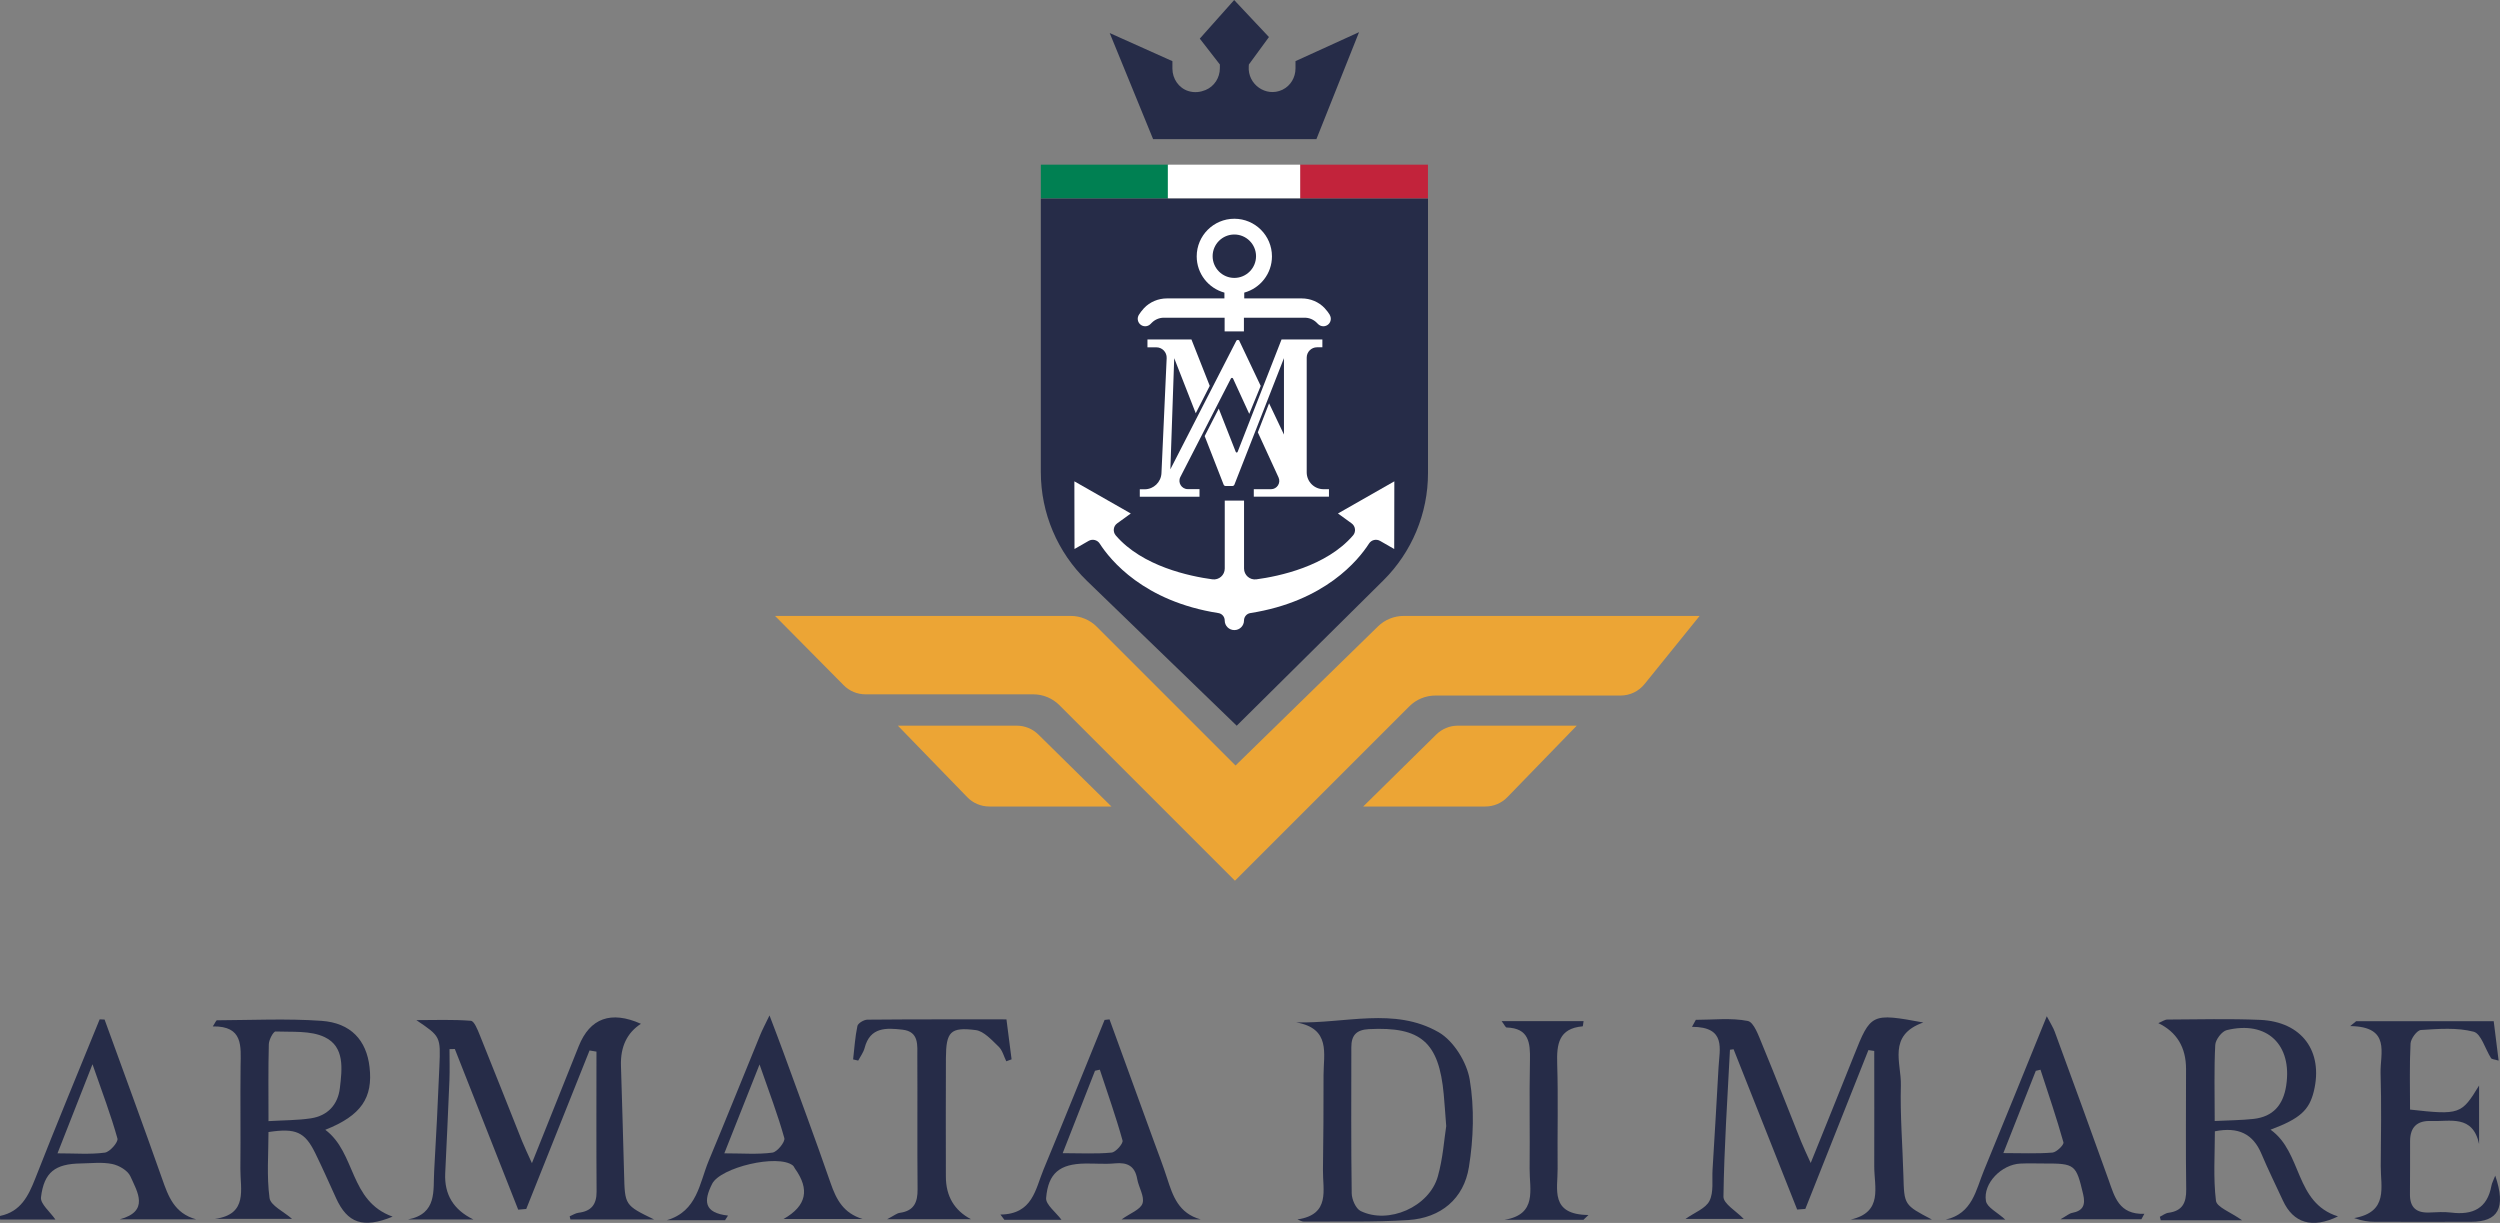 <?xml version="1.0" encoding="UTF-8"?>
<svg id="_Слой_1" data-name=" Слой 1" xmlns="http://www.w3.org/2000/svg" viewBox="0 0 600 293.5">
  <rect x="0" y="0" width="600" height="293.5" fill="#808080" stroke="none"/>
  <defs>
    <style>
      .cls-1 {
        fill: none;
      }

      .cls-1, .cls-2, .cls-3, .cls-4, .cls-5, .cls-6 {
        stroke-width: 0px;
      }

      .cls-2 {
        fill: #262c48;
      }

      .cls-3 {
        fill: #c2233b;
      }

      .cls-4 {
        fill: #fff;
      }

      .cls-5 {
        fill: #eca535;
      }

      .cls-6 {
        fill: #008052;
      }
    </style>
  </defs>
  <g>
    <path class="cls-5" d="m185.99,147.82h70.97c2.35,0,4.62.94,6.28,2.61l33.29,33.29,34.17-33.37c1.66-1.62,3.89-2.53,6.21-2.53h71l-13.22,16.36c-1.4,1.74-3.52,2.75-5.75,2.75h-44.44c-2.35,0-4.62.94-6.28,2.61l-41.83,41.83-42.12-42.12c-1.67-1.67-3.93-2.61-6.28-2.61h-40.26c-1.97,0-3.87-.78-5.25-2.19l-16.47-16.63Z"/>
    <g>
      <path class="cls-5" d="m215.49,174.16h28.54c1.93,0,3.79.76,5.17,2.12l17.54,17.28h-29.31c-1.99,0-3.9-.8-5.28-2.23l-16.65-17.16h0Z"/>
      <path class="cls-5" d="m378.42,174.16h-28.54c-1.93,0-3.79.76-5.17,2.12l-17.54,17.28h29.31c1.99,0,3.9-.8,5.28-2.23l16.65-17.16h0Z"/>
    </g>
  </g>
  <g>
    <line class="cls-1" x1="292.56" y1="98.07" x2="290.39" y2="92.6"/>
    <path class="cls-2" d="m276.77,33.39h39.17l10.23-25.67-15.25,6.95v1.76c0,2.14-1.16,4.14-3.08,5.08-.04.02-.08.04-.12.06-3.9,1.81-8.32-1.33-8.02-5.63l.03-.46,4.82-6.59-8.35-8.88-8.25,9.26,4.82,6.21v.89c0,2.28-1.33,4.37-3.44,5.24-1.19.49-2.61.72-4.14.24-2.31-.73-3.81-2.97-3.81-5.38v-1.79l-15.05-6.75s10.42,25.47,10.42,25.47Z"/>
    <g>
      <rect class="cls-6" x="249.8" y="39.52" width="30.68" height="8.11"/>
      <rect class="cls-3" x="312.03" y="39.52" width="30.68" height="8.11"/>
      <rect class="cls-4" x="280.28" y="39.52" width="31.76" height="8.11"/>
      <g>
        <path class="cls-2" d="m296.82,174.16l35.16-34.84c6.87-6.81,10.74-16.08,10.74-25.76V47.67h-92.92v65.65c0,9.83,3.99,19.23,11.05,26.07l35.97,34.79h0Z"/>
        <g>
          <g>
            <path class="cls-4" d="m319.15,75.56c-.29-.46-.69-1.02-1.22-1.59-1.42-1.52-3.44-2.35-5.53-2.35h-13.78v-1.39c3.83-1.05,6.65-4.54,6.65-8.7,0-4.99-4.05-9.03-9.03-9.03s-9.03,4.05-9.03,9.03c0,4.16,2.82,7.66,6.65,8.7v1.39h-13.78c-2.08,0-4.1.83-5.53,2.35-.53.57-.93,1.13-1.22,1.59-.44.71-.34,1.63.25,2.22.7.7,1.83.7,2.53,0l.33-.33c.77-.77,1.81-1.2,2.89-1.2h14.58v3.28h4.63v-3.28h14.58c1.09,0,2.12.43,2.89,1.2l.33.33c.7.7,1.83.7,2.53,0,.59-.59.69-1.51.25-2.22h.01Zm-28.12-14.07c0-2.88,2.34-5.21,5.21-5.21s5.21,2.34,5.21,5.21-2.34,5.21-5.21,5.21-5.21-2.34-5.21-5.21Z"/>
            <path class="cls-4" d="m321.12,123.24l3.27,2.37c.94.68,1.09,2.02.34,2.89-6.39,7.44-17.82,9.82-23.2,10.54-1.57.21-2.96-1.01-2.96-2.59v-16.31h-4.63v16.31c0,1.58-1.39,2.8-2.96,2.59-5.38-.73-16.81-3.09-23.2-10.54-.75-.88-.6-2.22.34-2.89l3.27-2.37-13.54-7.72.03,16.24,3.4-1.95c.91-.52,2.08-.24,2.65.65,2.53,3.94,10.56,13.88,28.49,16.68.87.14,1.51.89,1.51,1.78h0c0,1.27,1.03,2.3,2.3,2.3h.03c1.27,0,2.3-1.03,2.3-2.3h0c0-.88.64-1.64,1.51-1.78,17.93-2.81,25.96-12.74,28.49-16.68.57-.89,1.73-1.17,2.65-.65l3.4,1.95.03-16.24-13.54,7.72h0Z"/>
          </g>
          <g>
            <path class="cls-4" d="m317.66,117.41c-2.24,0-4.05-1.81-4.05-4.05v-27.54c0-1.36,1.11-2.47,2.47-2.47h1.29v-1.88h-9.8l-10.54,26.98c-.08.21-.37.21-.45,0l-4.08-10.38-3.38,6.59,4.55,11.65c.08.2.26.33.48.33h1.63c.21,0,.4-.13.48-.33l11.89-30.36v18.35l-3.57-7.51-2.7,6.97,4.97,10.83c.6,1.32-.36,2.82-1.81,2.82h-4.13v1.79h18.04v-1.79h-1.3,0Z"/>
            <path class="cls-4" d="m297.48,81.83c-.15-.33-.62-.33-.78-.01l-15.81,30.81.92-26.67,5.17,13.22,3.36-6.57-4.39-11.13h-10.56v1.88h2.14c1.41,0,2.53,1.18,2.47,2.59l-1.25,27.61c-.1,2.16-1.88,3.87-4.05,3.87h-1.15v1.79h14.33v-1.83h-2.82c-1.49,0-2.45-1.58-1.78-2.9l12.14-23.65c.11-.21.41-.2.51.01l3.89,8.48,2.75-6.71-5.11-10.77h0Z"/>
          </g>
        </g>
      </g>
    </g>
  </g>
  <path class="cls-2" d="m127.66,279.16c4-10,7.63-19.03,11.23-28.07,2.69-6.75,7.75-8.58,14.93-5.38q-5,3.25-4.79,10.04c.26,8.68.53,17.37.75,26.05.19,7.44.15,7.45,7.2,10.87h-20.08c-.06-.25-.12-.51-.18-.76.71-.29,1.4-.76,2.14-.85,3.05-.37,4.34-1.99,4.32-5.08-.08-11.2-.03-22.4-.03-33.59-.55-.09-1.1-.18-1.66-.28-5.06,12.68-10.13,25.36-15.19,38.04-.64.06-1.28.11-1.93.17-5.07-12.85-10.14-25.71-15.21-38.56-.43,0-.85.02-1.28.03,0,2.52.08,5.05-.02,7.56-.3,7.42-.66,14.83-1.01,22.25q-.36,7.63,6.76,11.07h-15.68c7.06-1.38,5.99-6.95,6.27-11.62.5-8.36.89-16.72,1.25-25.08.31-7.22.27-7.22-5.53-11.14,4.37,0,8.75-.18,13.09.16.8.06,1.61,2.13,2.12,3.39,3.43,8.48,6.78,17,10.17,25.5.57,1.43,1.26,2.82,2.36,5.28Z"/>
  <path class="cls-2" d="m463.7,292.69h-19.54c7.84-1.74,5.65-7.79,5.66-12.79.03-9.22,0-18.45,0-27.67-.47-.07-.93-.14-1.4-.21-5.05,12.71-10.09,25.41-15.14,38.12-.65.05-1.31.1-1.96.15-5.09-12.82-10.17-25.65-15.26-38.47-.29.04-.58.08-.87.12-.6,11.75-1.4,23.5-1.56,35.26-.02,1.71,3.08,3.47,4.87,5.34h-13.98c2.19-1.55,4.83-2.5,5.75-4.32,1.05-2.08.59-4.93.74-7.45.49-8.2,1-16.41,1.44-24.61.24-4.45,1.89-9.7-6.37-9.72.31-.56.62-1.12.92-1.68,4.17,0,8.44-.52,12.46.27,1.49.29,2.61,3.57,3.48,5.66,3.21,7.73,6.22,15.54,9.34,23.3.56,1.4,1.22,2.75,2.29,5.13,3.72-9.24,7.08-17.49,10.37-25.77,4.03-10.14,4.19-10.25,16.65-7.95-8.66,3.07-5.24,9.71-5.38,15.04-.19,7.25.41,14.53.61,21.8.19,6.95.15,6.95,6.86,10.46Z"/>
  <path class="cls-2" d="m94.22,292c-7.13,2.9-10.84,1.55-13.58-4.48-1.64-3.59-3.23-7.2-4.97-10.75-2.5-5.1-4.64-6.08-11.23-5.08,0,5.22-.46,10.6.25,15.83.25,1.82,3.39,3.24,5.4,5.01h-18.53c8.06-1.07,6.08-7.16,6.13-12.06.09-8.22-.05-16.43.05-24.65.06-4.72.67-9.6-6.67-9.48.57-.85.79-1.47,1.01-1.47,8.36-.04,16.75-.45,25.07.13,7.07.5,10.8,4.67,11.54,11.08.85,7.36-1.97,11.65-10.62,15.07,7.4,5.53,5.71,17.1,16.15,20.84Zm-29.77-22.93c3.7-.22,6.97-.19,10.16-.67,4.03-.61,6.49-3.27,6.96-7.26.54-4.55,1.21-9.9-3.63-12.22-3.39-1.63-7.82-1.2-11.8-1.36-.53-.02-1.59,1.96-1.62,3.03-.16,5.93-.08,11.87-.08,18.48Z"/>
  <path class="cls-2" d="m538.08,292.86h-19.5l-.22-.83c.68-.33,1.34-.87,2.05-.96,3.36-.44,4.32-2.39,4.28-5.6-.13-9.64-.04-19.28-.04-28.92q0-7.78-6.65-11c.92-.38,1.55-.86,2.17-.86,7.42-.03,14.86-.24,22.27.08,10.02.44,15.2,7.55,12.88,17.13-1.1,4.52-3.3,6.58-10.39,9.22,7.71,5.49,5.7,17.5,16.19,20.82-6.19,2.99-10.72,1.61-13.21-3.78-1.72-3.73-3.55-7.41-5.14-11.19-2.03-4.85-5.55-6.58-11.2-5.46,0,5.5-.41,11.15.26,16.66.19,1.56,3.52,2.73,6.24,4.67Zm-6.55-23.82c3.44-.17,6.39-.18,9.31-.5,4.71-.52,7.14-3.35,7.85-8.01,1.49-9.81-4.6-15.66-14.27-13.3-1.18.29-2.69,2.28-2.76,3.55-.3,5.78-.13,11.58-.13,18.26Z"/>
  <path class="cls-2" d="m311.39,292.66c7.99-1.18,6.04-7.12,6.12-11.89.12-7.58.14-15.16.14-22.74,0-5.12,1.8-11.22-6.6-12.66,11.77.33,23.62-3.75,34.25,2.38,3.57,2.06,6.73,7.17,7.43,11.33,1.15,6.83.92,14.15-.19,21.03-1.22,7.59-6.74,12.19-14.52,12.7-8.33.54-16.72.31-25.08.38-.51,0-1.03-.34-1.54-.52Zm35.7-22.44c-.27-3.45-.4-5.49-.59-7.54-1.15-12.61-5.51-16.32-17.94-15.69-3.09.16-4.24,1.52-4.24,4.36,0,11.69-.08,23.37.09,35.05.02,1.46.98,3.67,2.14,4.24,6.7,3.28,16.45-1,18.52-8.27,1.24-4.35,1.53-8.98,2.03-12.16Z"/>
  <path class="cls-2" d="m578.42,266.3c11.88,1.32,12.36,1.16,16.56-5.78v14.04c-1.53-7.12-7-5.34-11.51-5.52-3.35-.13-5.02,1.46-5.05,4.77-.03,4.26.03,8.53-.03,12.79-.04,3.26,1.6,4.55,4.71,4.4,1.73-.08,3.49-.19,5.2.02,5.15.64,8.66-.98,9.65-6.48.11-.6.43-1.16.91-2.39,2.66,7.87.63,11.06-5.76,11.08-7.74.02-15.47.03-23.21,0-1.46,0-2.92-.21-4.9-.89,8.33-1.45,6.35-7.48,6.39-12.5.06-7.42.18-14.85-.04-22.27-.14-4.76,2.58-11.19-7.3-11.31.48-.39.96-.79,1.45-1.18h33c.37,3,.75,6.04,1.18,9.47-1.03-.32-1.64-.32-1.82-.6-1.41-2.18-2.37-5.87-4.18-6.34-4-1.04-8.43-.68-12.65-.41-.94.06-2.43,2.08-2.49,3.25-.27,5.17-.12,10.37-.12,15.84Z"/>
  <path class="cls-2" d="m266.28,244.64c3.55,9.74,7.1,19.48,10.64,29.23,1.08,2.97,2.23,5.92,3.19,8.92,1.37,4.25,2.76,8.42,8.07,9.87h-19c2.06-1.49,4.54-2.35,5.03-3.86.53-1.63-.93-3.84-1.28-5.84-.55-3.16-2.4-4.04-5.39-3.75-2.35.23-4.74,0-7.11.04-6.04.09-8.86,2.24-9.36,8.27-.13,1.58,2.32,3.38,3.69,5.23h-13.71c-.32-.42-.63-.84-.95-1.26,7.76-.09,8.38-6.06,10.35-10.81,4.96-11.94,9.77-23.93,14.65-35.9.39-.04.78-.08,1.17-.13Zm-11.24,32.12c4.29,0,8.04.22,11.74-.14,1.01-.1,2.83-2.19,2.63-2.9-1.59-5.73-3.59-11.34-5.45-17-.39.09-.77.17-1.16.26-2.51,6.41-5.03,12.82-7.75,19.77Z"/>
  <path class="cls-2" d="m25.1,244.69c4.61,12.72,9.3,25.41,13.79,38.16,1.5,4.27,2.93,8.33,8.18,9.79h-18.33c7.17-1.95,4.26-6.54,2.55-10.33-.63-1.39-2.73-2.62-4.36-2.95-2.43-.5-5.03-.17-7.56-.13-6.09.09-8.81,2.07-9.53,8.12-.19,1.58,2.18,3.47,3.46,5.34H.02c0-.3-.05-.86,0-.87,4.95-1.02,6.79-4.76,8.46-9.02,5-12.78,10.27-25.45,15.44-38.16.39.02.78.03,1.17.05Zm-2.9,10.73c-3.07,7.82-5.62,14.32-8.4,21.38,4.23,0,7.85.3,11.37-.17,1.2-.16,3.25-2.54,3.02-3.38-1.55-5.56-3.61-10.98-5.99-17.83Z"/>
  <path class="cls-2" d="m174.01,292.85h-13.98c7.34-2.14,7.82-8.88,10.06-14.26,4.19-10.04,8.23-20.13,12.36-30.2.52-1.28,1.18-2.5,2.23-4.69,1.31,3.46,2.31,6.05,3.26,8.65,3.83,10.52,7.74,21,11.4,31.58,1.37,3.96,3.07,7.22,7.68,8.63h-18.97c5.57-3.16,6.3-7.12,2.76-12.07-.18-.25-.29-.58-.52-.77-3.58-2.84-17.41.46-19.39,4.42-2.01,4.03-2.06,6.93,3.82,7.6-.24.37-.47.74-.71,1.11Zm-.17-16.05c4.39,0,8.01.3,11.53-.17,1.15-.15,3.12-2.59,2.87-3.48-1.53-5.51-3.58-10.87-5.95-17.68-3.09,7.8-5.65,14.25-8.45,21.32Z"/>
  <path class="cls-2" d="m466.98,292.7c6.43-1.46,7.23-7.1,9.14-11.72,4.98-12.06,9.85-24.16,15.11-37.08.89,1.71,1.53,2.67,1.91,3.72,4.34,11.84,8.68,23.68,12.92,35.55,1.45,4.05,2.45,8.34,8.58,8.15-.23.43-.47.87-.7,1.3h-19.41c1.46-.82,2.09-1.4,2.8-1.53,2.65-.5,3.22-1.95,2.63-4.46-1.69-7.16-1.93-7.41-9.38-7.39-1.89,0-3.79-.07-5.68.02-4.5.2-9.01,4.72-8.27,8.99.27,1.54,2.73,2.7,4.63,4.45h-14.29Zm13.82-15.96c4.35,0,8.09.18,11.79-.12.99-.08,2.8-1.89,2.64-2.45-1.65-5.87-3.62-11.64-5.51-17.44-.38.09-.75.18-1.13.27-2.52,6.4-5.05,12.79-7.79,19.75Z"/>
  <path class="cls-2" d="m241.55,244.65c.45,3.5.84,6.54,1.23,9.59-.42.16-.85.31-1.27.47-.59-1.19-.93-2.66-1.84-3.52-1.65-1.57-3.53-3.72-5.52-3.97-6.07-.77-7.09.42-7.13,6.72-.05,9.47-.02,18.94-.01,28.42q0,7.06,6.02,10.25h-20.12c1.69-.87,2.34-1.44,3.05-1.53,3.38-.46,4.29-2.5,4.26-5.65-.1-10.58,0-21.16-.06-31.73-.02-2.76.5-6.12-3.58-6.58-3.83-.43-7.75-.69-9.07,4.39-.28,1.07-1.01,2.03-1.54,3.03-.41-.09-.81-.19-1.22-.28.31-2.68.47-5.39,1.03-8.02.14-.67,1.57-1.52,2.41-1.52,11.01-.1,22.02-.07,33.36-.07Z"/>
  <path class="cls-2" d="m380.01,292.76h-18.98c8.02-1.27,6.03-7.34,6.08-12.22.09-8.69-.1-17.38.08-26.07.09-4.21-.23-7.7-5.59-7.87-.28,0-.53-.65-1.2-1.52h19.66c-.12.69-.15,1.23-.22,1.24-5.77.5-6.26,4.29-6.11,9.02.26,8.37.02,16.75.1,25.12.05,4.93-1.92,11.04,7.4,11.14-.4.38-.8.77-1.2,1.15Z"/>
</svg>